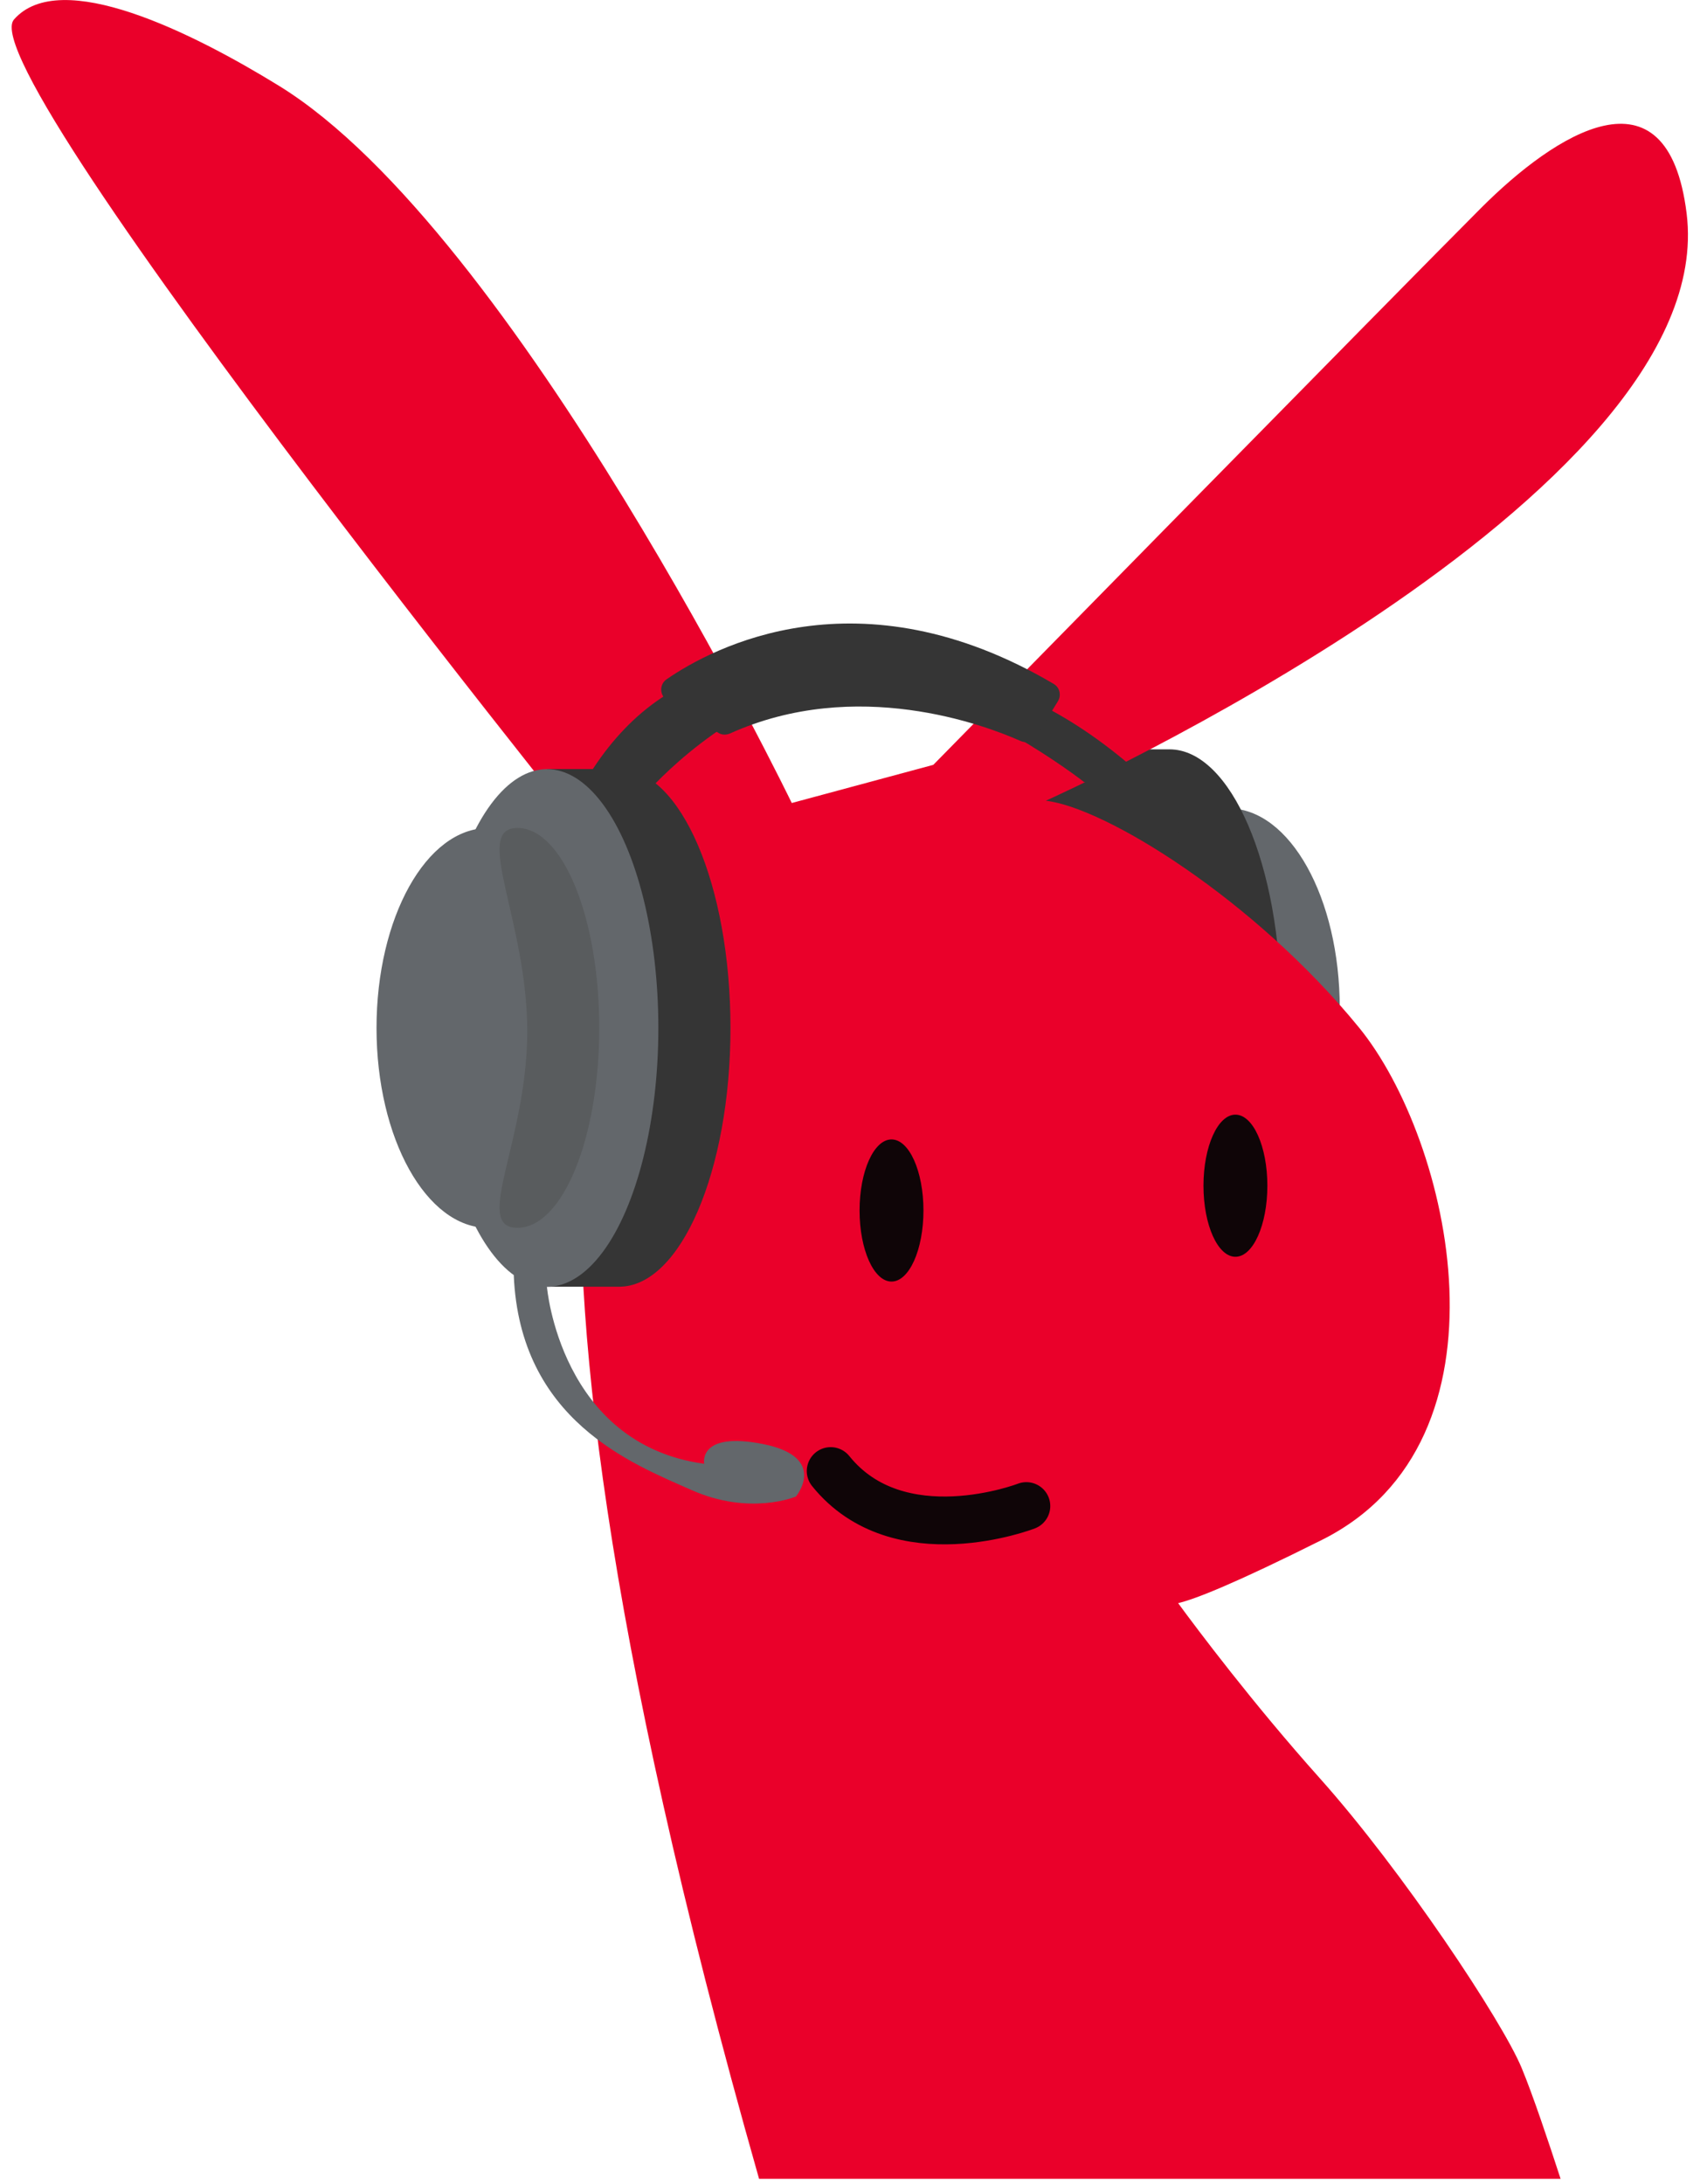 <?xml version="1.0" encoding="UTF-8"?><svg id="Layer_1" xmlns="http://www.w3.org/2000/svg" viewBox="0 0 178.49 228.34"><defs><style>.cls-1{fill:#ea002a;}.cls-2{fill:#0f0507;}.cls-3{fill:#595c5e;}.cls-4{fill:#63676b;}.cls-5{fill:#353535;}.cls-6{fill:none;stroke:#0f0507;stroke-linecap:round;stroke-linejoin:round;stroke-width:5px;}</style></defs><g><ellipse class="cls-4" cx="128.44" cy="105.41" rx="11.65" ry="20.9"/><path class="cls-5" d="m110.63,105.41c0-8.27,1.6-15.66,4.11-20.63v-6.44h7.54c6.43,0,11.65,12.12,11.65,27.06,0,14.95-5.21,27.06-11.65,27.06h-7.54v-6.44c-2.51-4.96-4.11-12.36-4.11-20.63Z"/><ellipse class="cls-5" cx="114.74" cy="105.41" rx="11.65" ry="27.06"/></g><g><path class="cls-1" d="m109.33,83.71c6.24.69,21.88,10.37,32.77,23.71,9.6,11.76,16.9,43.18-3.88,53.57-9.09,4.55-13.24,6.19-15.03,6.61,1.96,2.67,7.77,10.43,14.8,18.29,8.67,9.7,19.07,25.38,21.11,30.28,1.16,2.78,2.84,7.8,4.08,11.61h-83.81c-33.09-116.38-12.09-132.83-12.09-132.83C67.28,94.95-3.39,7.58,1.46,2.04c4.85-5.54,18.71,1.39,27.71,6.93,24.71,15.21,53.62,74.98,53.62,74.98l14.8-3.99s49.69-50.63,57.31-58.25c7.62-7.62,19.47-15.44,21.46.61,3.68,29.69-67.02,61.4-67.02,61.4Z"/><g><ellipse class="cls-2" cx="93.22" cy="126.55" rx="3.34" ry="7.43"/><ellipse class="cls-2" cx="129.18" cy="123.96" rx="3.34" ry="7.43"/><path class="cls-6" d="m107.32,157.45s-13.35,5.17-20.46-3.66"/></g></g><g><path class="cls-5" d="m53.08,107.47c0-8.27,1.6-15.66,4.11-20.63v-6.44h7.54c6.43,0,11.65,12.12,11.65,27.06s-5.21,27.06-11.65,27.06h-7.54v-6.44c-2.51-4.96-4.11-12.36-4.11-20.63Z"/><ellipse class="cls-4" cx="57.19" cy="107.47" rx="11.65" ry="27.06"/><ellipse class="cls-4" cx="51.02" cy="107.47" rx="11.65" ry="20.9"/><path class="cls-3" d="m55.13,107.81c0,11.54-5.76,20.55-1.03,20.55,4.73,0,8.56-9.36,8.56-20.9s-3.83-20.9-8.56-20.9c-4.73,0,1.03,9.7,1.03,21.24Z"/></g><path class="cls-5" d="m61.99,80.4c16.9-25.86,51.38,1.37,51.38,1.37l7.54.69c-30.15-28.77-54.12,1.37-54.12,1.37l-4.8-3.43Z"/><path class="cls-5" d="m75.09,76.6l-5.34-3.4c-.8-.51-.82-1.66-.04-2.19,4.76-3.28,20.09-11.54,40.47.49.63.37.82,1.19.44,1.81l-2.24,3.64c-.34.56-1.05.78-1.65.52-3.76-1.67-17.19-6.74-30.4-.79-.41.18-.88.16-1.25-.08Z"/><path class="cls-4" d="m57.19,134.53s1.37,16.44,16.44,18.5c0,0-.69-3.43,6.17-2.06,6.85,1.37,3.43,5.48,3.43,5.48,0,0-4.8,2.06-10.96-.69-6.17-2.74-17.92-7.25-18.55-22.47"/></svg>